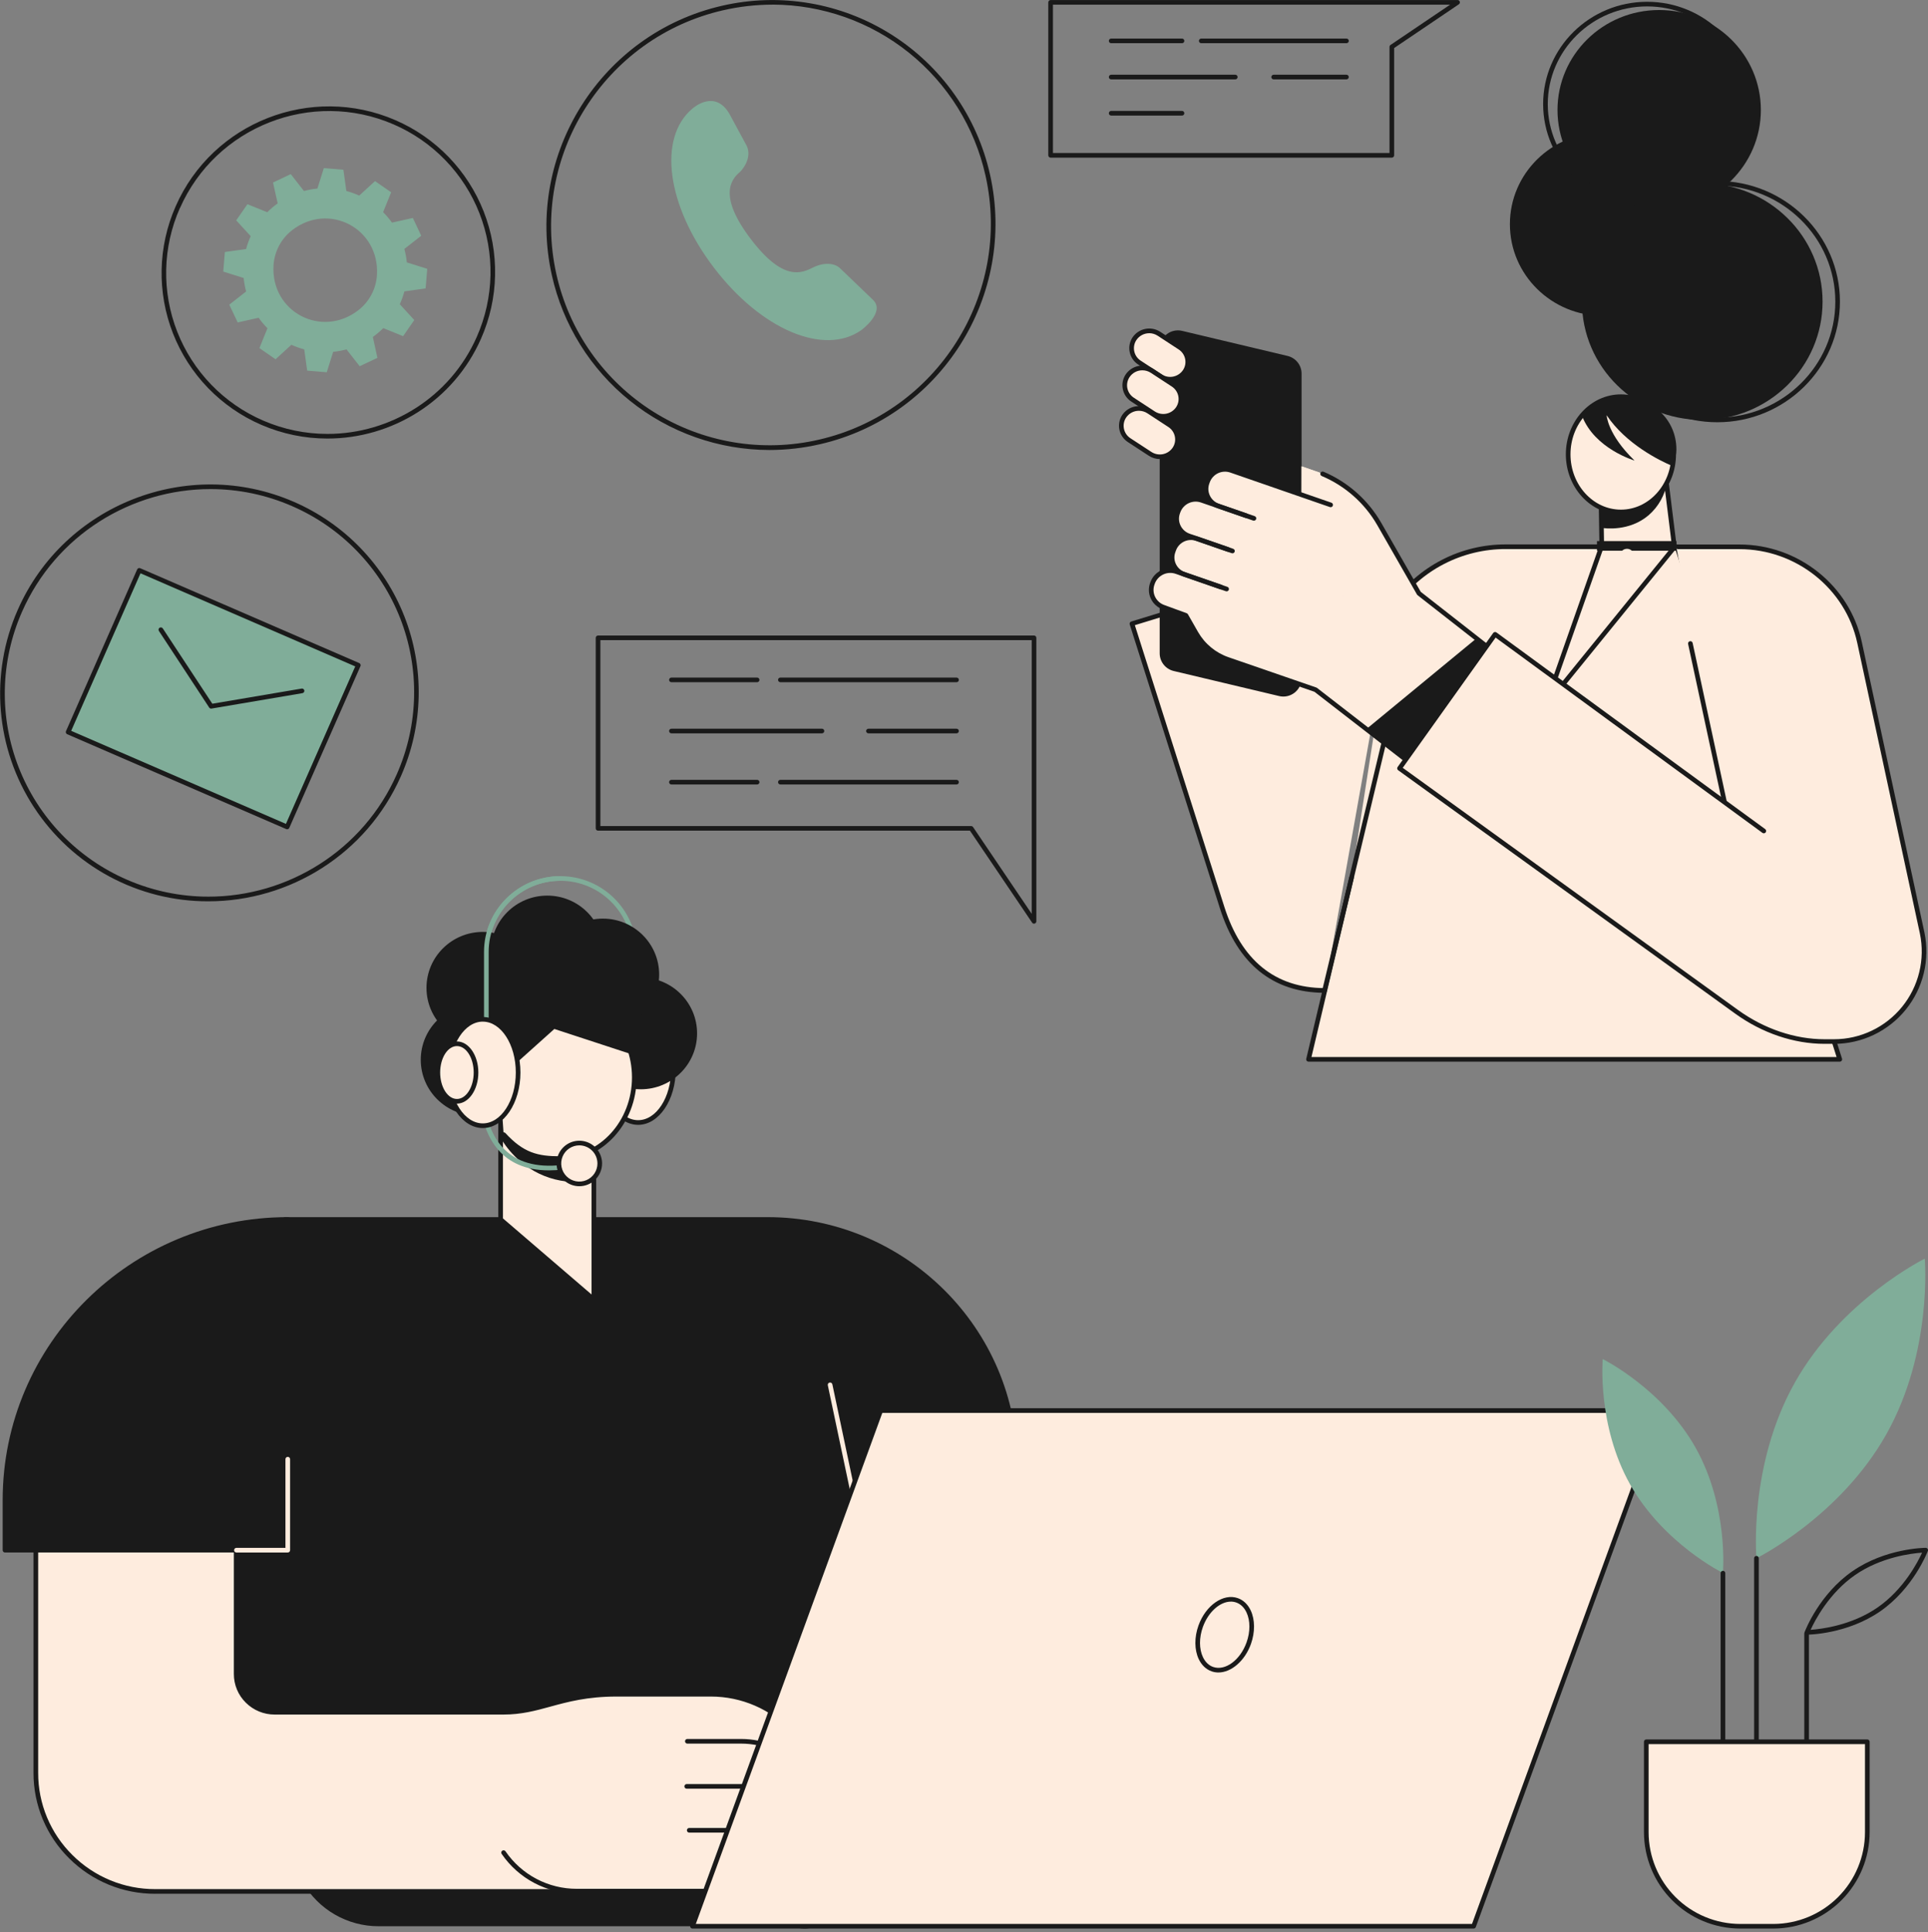 <svg width="500" height="501" viewBox="0 0 500 501" fill="none" xmlns="http://www.w3.org/2000/svg">
<rect x="0" y="0" width="500" height="501" fill="#808080" stroke="none"/>
<g clip-path="url(#clip0_649_128)">
<path d="M263.249 449.713H49.317L73.871 316.225H199.035C234.494 316.225 263.238 344.761 263.238 379.96L263.249 449.713Z" fill="#1A1A1A"/>
<path d="M263.249 450.315H49.317C49.23 450.314 49.144 450.294 49.066 450.257C48.988 450.22 48.918 450.166 48.863 450.099C48.806 450.031 48.765 449.951 48.742 449.866C48.72 449.781 48.716 449.691 48.732 449.604L73.289 316.119C73.314 315.98 73.387 315.855 73.495 315.764C73.603 315.674 73.739 315.624 73.879 315.624H199.043C234.778 315.624 263.847 344.486 263.847 379.96V449.713C263.847 449.872 263.784 450.025 263.672 450.138C263.56 450.25 263.408 450.314 263.249 450.315ZM50.038 449.109H262.653V379.969C262.653 345.158 234.122 316.84 199.052 316.84H74.374L50.038 449.109Z" fill="#1A1A1A"/>
<path d="M222.125 392.179C221.987 392.179 221.853 392.131 221.746 392.044C221.639 391.957 221.566 391.836 221.537 391.701L214.684 359.232C214.651 359.076 214.681 358.913 214.768 358.779C214.855 358.645 214.992 358.552 215.148 358.519C215.304 358.486 215.467 358.516 215.601 358.603C215.735 358.691 215.828 358.827 215.861 358.983L222.715 391.452C222.732 391.53 222.733 391.609 222.718 391.687C222.704 391.765 222.674 391.839 222.631 391.905C222.588 391.972 222.532 392.029 222.467 392.073C222.402 392.118 222.328 392.149 222.251 392.166C222.21 392.175 222.167 392.18 222.125 392.179Z" fill="#FEECDE"/>
<path d="M222.125 499.508H98.183C94.209 499.513 90.305 498.472 86.862 496.49C83.418 494.508 80.557 491.654 78.566 488.216H222.125V499.508Z" fill="#1A1A1A"/>
<path d="M9.297 459.737V391.577H61.248V434.092C61.253 435.399 61.515 436.692 62.02 437.898C62.524 439.103 63.261 440.198 64.189 441.118C65.116 442.039 66.216 442.768 67.425 443.264C68.635 443.759 69.93 444.012 71.237 444.007L156.679 443.982V490.454L40.26 490.476C23.174 490.479 9.297 476.716 9.297 459.737Z" fill="#FEECDE"/>
<path d="M208.07 458.434L213.15 463.883C214.394 465.213 215.136 466.935 215.248 468.753C215.36 470.571 214.836 472.371 213.765 473.844L208.778 480.706L196.688 467.315H120.737V451.547H192.2C195.176 451.546 198.121 452.157 200.851 453.341C203.581 454.526 206.038 456.259 208.07 458.434Z" fill="#FEECDE"/>
<path d="M205.728 448.592L208.6 451.675C209.844 453.005 210.586 454.727 210.699 456.545C210.811 458.362 210.288 460.162 209.218 461.636L204.228 468.509L192.138 455.118H120.737V444.14H132.857C137.872 444.14 146.813 439.339 158.127 439.339H184.412C188.409 439.338 192.364 440.159 196.031 441.751C199.698 443.342 202.999 445.671 205.728 448.592Z" fill="#FEECDE"/>
<path d="M209.846 469.042L215.941 475.576C217.184 476.907 217.926 478.629 218.038 480.447C218.151 482.264 217.626 484.064 216.555 485.538L211.568 492.414L199.478 479.023H152.418V463.243H196.475C198.982 463.241 201.463 463.754 203.763 464.752C206.064 465.75 208.134 467.21 209.846 469.042Z" fill="#FEECDE"/>
<path d="M207.616 480.532L213.976 487.35C215.118 488.572 215.799 490.154 215.903 491.823C216.006 493.493 215.525 495.146 214.541 496.5C213.9 497.379 213.071 498.104 212.114 498.623C211.157 499.142 210.097 499.441 209.01 499.498C207.923 499.556 206.837 499.371 205.83 498.956C204.824 498.541 203.923 497.908 203.192 497.101L199.743 493.275C198.924 492.371 197.925 491.648 196.81 491.154C195.695 490.66 194.489 490.405 193.269 490.405H153.755C143.425 490.405 136.153 489.818 126.2 474.612L194.007 474.626C196.559 474.624 199.084 475.148 201.426 476.164C203.767 477.18 205.874 478.667 207.616 480.532Z" fill="#FEECDE"/>
<path d="M213.765 474.445C213.654 474.445 213.545 474.415 213.45 474.356C213.355 474.298 213.278 474.215 213.228 474.116C213.177 474.017 213.156 473.906 213.165 473.795C213.174 473.684 213.213 473.578 213.279 473.488C214.264 472.127 214.745 470.466 214.642 468.789C214.538 467.111 213.855 465.522 212.71 464.292L207.641 458.843C205.663 456.731 203.272 455.047 200.617 453.896C197.962 452.744 195.1 452.149 192.206 452.148H178.214C178.061 452.137 177.918 452.069 177.813 451.957C177.709 451.846 177.65 451.698 177.65 451.545C177.65 451.392 177.709 451.244 177.813 451.133C177.918 451.021 178.061 450.953 178.214 450.942H192.195C195.254 450.944 198.28 451.573 201.086 452.791C203.892 454.008 206.419 455.788 208.51 458.02L213.59 463.47C214.924 464.905 215.719 466.758 215.84 468.713C215.961 470.668 215.401 472.605 214.254 474.193C214.198 474.271 214.125 474.334 214.04 474.378C213.955 474.421 213.861 474.444 213.765 474.445Z" fill="#1A1A1A"/>
<path d="M214.612 488.817C214.501 488.818 214.392 488.787 214.297 488.729C214.202 488.671 214.126 488.588 214.075 488.489C214.025 488.39 214.003 488.279 214.012 488.168C214.021 488.057 214.06 487.951 214.126 487.861L216.069 485.186C217.053 483.824 217.535 482.163 217.431 480.486C217.327 478.809 216.645 477.22 215.501 475.99L209.406 469.453C207.749 467.683 205.746 466.272 203.522 465.307C201.298 464.342 198.899 463.843 196.475 463.842H178.085C177.926 463.842 177.773 463.779 177.66 463.666C177.547 463.553 177.484 463.4 177.484 463.241C177.484 463.081 177.547 462.929 177.66 462.816C177.773 462.703 177.926 462.64 178.085 462.64H196.475C199.064 462.641 201.626 463.173 204.002 464.204C206.377 465.235 208.516 466.742 210.286 468.633L216.381 475.167C217.715 476.602 218.51 478.456 218.631 480.411C218.752 482.367 218.192 484.305 217.045 485.893L215.102 488.569C215.045 488.646 214.972 488.708 214.887 488.752C214.802 488.795 214.708 488.817 214.612 488.817Z" fill="#1A1A1A"/>
<path d="M208.617 500.109C207.51 500.112 206.415 499.881 205.403 499.432C204.392 498.983 203.487 498.325 202.746 497.502L199.295 493.676C198.534 492.836 197.607 492.164 196.571 491.704C195.536 491.244 194.416 491.005 193.283 491.004H149.565C145.731 491.008 141.953 490.077 138.56 488.29C135.167 486.503 132.262 483.915 130.097 480.75C130.052 480.685 130.021 480.611 130.005 480.534C129.989 480.456 129.988 480.377 130.003 480.299C130.017 480.221 130.047 480.147 130.091 480.081C130.134 480.015 130.19 479.958 130.255 479.914C130.32 479.869 130.394 479.838 130.471 479.822C130.549 479.806 130.628 479.805 130.706 479.82C130.784 479.834 130.858 479.864 130.924 479.908C130.99 479.951 131.047 480.007 131.091 480.072C133.146 483.075 135.903 485.531 139.122 487.227C142.342 488.922 145.927 489.806 149.565 489.801H193.269C194.573 489.801 195.862 490.074 197.054 490.602C198.246 491.131 199.314 491.903 200.188 492.87L203.64 496.696C204.221 497.366 204.93 497.914 205.725 498.307C206.521 498.7 207.386 498.93 208.272 498.984C209.157 499.038 210.045 498.915 210.882 498.622C211.719 498.329 212.49 497.872 213.148 497.277C213.806 496.683 214.339 495.963 214.716 495.16C215.093 494.357 215.305 493.486 215.341 492.6C215.377 491.714 215.236 490.829 214.926 489.998C214.616 489.167 214.143 488.406 213.536 487.76L207.176 480.941C205.488 479.139 203.449 477.703 201.183 476.721C198.918 475.738 196.476 475.231 194.007 475.23H178.703C178.55 475.219 178.407 475.151 178.302 475.039C178.198 474.928 178.14 474.78 178.14 474.627C178.14 474.474 178.198 474.326 178.302 474.215C178.407 474.103 178.55 474.035 178.703 474.024H194.007C196.641 474.026 199.248 474.568 201.665 475.616C204.082 476.665 206.258 478.198 208.059 480.121L214.416 486.94C215.431 488.034 216.112 489.396 216.38 490.865C216.648 492.334 216.49 493.849 215.926 495.231C215.362 496.613 214.414 497.806 213.196 498.668C211.977 499.531 210.537 500.027 209.046 500.098C208.904 500.109 208.759 500.109 208.617 500.109Z" fill="#1A1A1A"/>
<path d="M40.26 491.091C36.12 491.105 32.018 490.302 28.189 488.728C24.36 487.153 20.879 484.839 17.946 481.917C15.006 479.022 12.672 475.569 11.083 471.76C9.494 467.952 8.68 463.864 8.69 459.737V390.977H61.844V434.093C61.841 435.318 62.083 436.531 62.555 437.661C63.027 438.792 63.72 439.817 64.593 440.676C65.465 441.546 66.5 442.235 67.638 442.704C68.777 443.173 69.997 443.412 71.228 443.409H130.575C135.065 443.409 138.634 442.43 142.413 441.397C146.961 440.151 152.112 438.741 159.868 438.741H184.412C188.493 438.744 192.531 439.583 196.275 441.208C200.02 442.832 203.391 445.207 206.182 448.186L209.054 451.268C210.213 452.501 210.974 454.054 211.236 455.726C211.498 457.397 211.249 459.109 210.521 460.637C210.488 460.708 210.44 460.773 210.381 460.826C210.323 460.88 210.254 460.921 210.18 460.948C210.029 461.002 209.863 460.994 209.718 460.926C209.573 460.858 209.461 460.735 209.407 460.585C209.352 460.434 209.36 460.268 209.428 460.123C210.051 458.812 210.265 457.344 210.04 455.911C209.815 454.477 209.163 453.145 208.168 452.088L205.291 449.006C202.613 446.148 199.378 443.869 195.785 442.31C192.192 440.752 188.317 439.946 184.401 439.944H159.876C152.282 439.944 147.212 441.332 142.739 442.556C138.88 443.614 135.234 444.611 130.583 444.611H71.234C69.845 444.616 68.469 444.346 67.185 443.818C65.901 443.29 64.733 442.514 63.749 441.534C62.763 440.562 61.981 439.404 61.449 438.127C60.916 436.85 60.644 435.479 60.647 434.095V392.179H9.901V459.737C9.891 463.703 10.673 467.631 12.2 471.291C13.727 474.952 15.968 478.27 18.794 481.054C21.615 483.865 24.964 486.092 28.647 487.606C32.331 489.121 36.277 489.894 40.26 489.881H164.651C164.81 489.881 164.963 489.944 165.076 490.057C165.188 490.17 165.252 490.322 165.252 490.482C165.252 490.641 165.188 490.794 165.076 490.907C164.963 491.02 164.81 491.083 164.651 491.083H40.26V491.091Z" fill="#1A1A1A"/>
<path d="M74.333 316.225H74.631V402H1.295V389.273C1.294 379.681 3.182 370.182 6.852 361.32C10.522 352.457 15.901 344.404 22.684 337.621C29.466 330.837 37.518 325.457 46.38 321.785C55.242 318.114 64.741 316.225 74.333 316.225Z" fill="#1A1A1A"/>
<path d="M61.273 402.593H1.295C1.135 402.593 0.982 402.53 0.868 402.416C0.755 402.303 0.691 402.149 0.691 401.989V389.027C0.691 348.551 33.86 315.623 74.628 315.623C74.711 315.618 74.794 315.629 74.872 315.657C74.95 315.685 75.021 315.728 75.081 315.785C75.142 315.841 75.19 315.91 75.223 315.986C75.256 316.061 75.273 316.143 75.273 316.226C75.273 316.309 75.256 316.391 75.223 316.466C75.19 316.542 75.142 316.611 75.081 316.667C75.021 316.724 74.95 316.767 74.872 316.795C74.794 316.823 74.711 316.834 74.628 316.829C34.524 316.829 1.897 349.215 1.897 389.027V401.388H61.273C61.426 401.398 61.569 401.466 61.673 401.578C61.778 401.69 61.836 401.838 61.836 401.991C61.836 402.144 61.778 402.291 61.673 402.403C61.569 402.515 61.426 402.583 61.273 402.593Z" fill="#1A1A1A"/>
<path d="M74.628 402.594H61.273C61.12 402.583 60.977 402.515 60.872 402.404C60.768 402.292 60.709 402.144 60.709 401.991C60.709 401.838 60.768 401.69 60.872 401.579C60.977 401.467 61.12 401.399 61.273 401.388H74.027V378.353C74.037 378.201 74.105 378.057 74.217 377.953C74.329 377.848 74.476 377.79 74.63 377.79C74.783 377.79 74.93 377.848 75.042 377.953C75.154 378.057 75.222 378.201 75.232 378.353V402.001C75.229 402.159 75.164 402.31 75.052 402.421C74.939 402.532 74.787 402.594 74.628 402.594Z" fill="#FEECDE"/>
<path d="M382.168 499.509H179.591L228.394 365.788H430.971L382.168 499.509Z" fill="#FEECDE"/>
<path d="M382.168 500.11H179.591C179.493 500.111 179.396 500.087 179.309 500.042C179.221 499.997 179.146 499.931 179.091 499.85C179.035 499.769 179 499.676 178.988 499.578C178.977 499.48 178.99 499.381 179.025 499.29L227.828 365.569C227.87 365.453 227.947 365.353 228.049 365.282C228.15 365.212 228.271 365.175 228.394 365.176H430.971C431.068 365.176 431.163 365.199 431.249 365.244C431.334 365.289 431.408 365.353 431.463 365.433C431.519 365.511 431.555 365.601 431.568 365.697C431.581 365.792 431.57 365.889 431.537 365.979L382.734 499.713C382.691 499.829 382.614 499.93 382.513 500C382.412 500.071 382.292 500.109 382.168 500.11ZM180.449 498.907H381.747L430.119 366.389H228.815L180.449 498.907Z" fill="#1A1A1A"/>
<path d="M323.832 426.21C325.624 421.292 324.297 416.292 320.868 415.043C317.439 413.793 313.206 416.767 311.415 421.685C309.623 426.603 310.95 431.603 314.379 432.852C317.808 434.101 322.04 431.127 323.832 426.21Z" fill="#FEECDE"/>
<path d="M315.976 433.702C315.372 433.704 314.772 433.602 314.202 433.401C312.768 432.893 311.617 431.797 310.874 430.234C309.734 427.829 309.712 424.566 310.814 421.505C312.691 416.275 317.269 413.102 321.015 414.427C322.45 414.936 323.601 416.031 324.344 417.595C325.484 419.997 325.505 423.26 324.407 426.323C322.816 430.742 319.294 433.702 315.976 433.702ZM319.209 415.324C316.402 415.324 313.361 417.974 311.945 421.912C310.95 424.678 310.959 427.597 311.964 429.717C312.565 430.985 313.478 431.868 314.604 432.267C317.728 433.36 321.619 430.524 323.273 425.916C324.267 423.148 324.262 420.229 323.256 418.111C322.655 416.84 321.74 415.96 320.614 415.561C320.163 415.401 319.688 415.318 319.209 415.318V415.324Z" fill="#1A1A1A"/>
<path d="M164.506 274.271C164.346 274.271 164.193 274.207 164.08 274.095C163.966 273.982 163.903 273.829 163.902 273.669V246.852C163.902 236.678 155.564 228.403 145.319 228.403C135.073 228.403 126.735 236.678 126.735 246.852V273.669C126.725 273.822 126.657 273.965 126.545 274.07C126.433 274.175 126.286 274.233 126.133 274.233C125.979 274.233 125.832 274.175 125.72 274.07C125.608 273.965 125.54 273.822 125.53 273.669V246.852C125.53 236.016 134.409 227.2 145.321 227.2C156.233 227.2 165.115 236.016 165.115 246.852V273.669C165.115 273.749 165.099 273.828 165.068 273.901C165.037 273.974 164.992 274.041 164.935 274.097C164.879 274.152 164.812 274.197 164.738 274.226C164.664 274.256 164.585 274.271 164.506 274.271Z" fill="#80AD99"/>
<path d="M165.492 291.091C170.55 291.091 174.65 284.914 174.65 277.293C174.65 269.673 170.55 263.495 165.492 263.495C160.435 263.495 156.335 269.673 156.335 277.293C156.335 284.914 160.435 291.091 165.492 291.091Z" fill="#FEECDE"/>
<path d="M165.492 291.692C160.111 291.692 155.733 285.232 155.733 277.293C155.733 269.354 160.106 262.891 165.492 262.891C170.879 262.891 175.251 269.351 175.251 277.293C175.251 285.234 170.873 291.692 165.492 291.692ZM165.492 264.09C160.775 264.09 156.936 270.01 156.936 277.287C156.936 284.565 160.762 290.481 165.492 290.481C170.223 290.481 174.046 284.562 174.046 277.287C174.046 270.012 170.201 264.096 165.492 264.096V264.09Z" fill="#1A1A1A"/>
<path d="M129.832 316.225L154.012 336.989V285.989H129.832V316.225Z" fill="#FEECDE"/>
<path d="M154.012 337.59C153.868 337.591 153.729 337.539 153.621 337.446L129.438 316.676C129.372 316.619 129.319 316.549 129.282 316.47C129.246 316.39 129.227 316.304 129.228 316.217V285.989C129.228 285.829 129.292 285.676 129.405 285.564C129.519 285.451 129.672 285.388 129.832 285.388H154.012C154.171 285.388 154.324 285.451 154.437 285.564C154.55 285.677 154.613 285.829 154.613 285.989V336.989C154.613 337.104 154.58 337.217 154.518 337.314C154.456 337.411 154.368 337.488 154.263 337.536C154.184 337.573 154.098 337.591 154.012 337.59ZM130.433 315.949L153.41 335.68V286.593H130.433V315.949Z" fill="#1A1A1A"/>
<path d="M166.17 282.472C174.237 282.472 180.777 275.98 180.777 267.971C180.777 259.963 174.237 253.471 166.17 253.471C158.103 253.471 151.563 259.963 151.563 267.971C151.563 275.98 158.103 282.472 166.17 282.472Z" fill="#1A1A1A"/>
<path d="M123.726 289.32C131.794 289.32 138.333 282.828 138.333 274.82C138.333 266.811 131.794 260.319 123.726 260.319C115.659 260.319 109.119 266.811 109.119 274.82C109.119 282.828 115.659 289.32 123.726 289.32Z" fill="#1A1A1A"/>
<path d="M125.21 270.663C133.278 270.663 139.817 264.171 139.817 256.163C139.817 248.154 133.278 241.662 125.21 241.662C117.143 241.662 110.603 248.154 110.603 256.163C110.603 264.171 117.143 270.663 125.21 270.663Z" fill="#1A1A1A"/>
<path d="M141.922 261.246C149.989 261.246 156.529 254.754 156.529 246.746C156.529 238.737 149.989 232.245 141.922 232.245C133.854 232.245 127.315 238.737 127.315 246.746C127.315 254.754 133.854 261.246 141.922 261.246Z" fill="#1A1A1A"/>
<path d="M156.335 267.214C164.402 267.214 170.942 260.722 170.942 252.713C170.942 244.705 164.402 238.213 156.335 238.213C148.267 238.213 141.728 244.705 141.728 252.713C141.728 260.722 148.267 267.214 156.335 267.214Z" fill="#1A1A1A"/>
<path d="M129.832 295.092V285.989H154.012V306.078C150.176 306.847 146.208 306.62 142.485 305.42C134.674 302.865 130.829 296.787 129.832 295.092Z" fill="#1A1A1A"/>
<path d="M130.613 294.226C135.508 299.544 139.413 300.451 145.313 300.451C155.914 300.451 164.506 291.025 164.506 279.394C164.506 267.763 155.914 258.352 145.313 258.352C138.323 258.352 132.196 262.451 128.848 268.586L130.613 294.226Z" fill="#FEECDE"/>
<path d="M145.313 301.052C139.189 301.052 135.166 300.06 130.17 294.633C130.062 294.516 130.004 294.36 130.01 294.2C130.016 294.04 130.086 293.889 130.203 293.78C130.321 293.672 130.476 293.614 130.636 293.62C130.796 293.626 130.947 293.696 131.056 293.813C135.776 298.943 139.416 299.844 145.313 299.844C155.564 299.844 163.896 290.668 163.896 279.389C163.896 268.111 155.559 258.937 145.313 258.937C138.732 258.937 132.775 262.645 129.375 268.86C129.338 268.931 129.288 268.993 129.226 269.045C129.165 269.096 129.093 269.134 129.017 269.157C128.94 269.181 128.86 269.188 128.78 269.18C128.701 269.172 128.624 269.148 128.553 269.11C128.483 269.071 128.421 269.019 128.372 268.957C128.322 268.894 128.285 268.822 128.263 268.745C128.241 268.668 128.235 268.588 128.245 268.508C128.255 268.429 128.281 268.352 128.32 268.283C131.873 261.776 138.391 257.731 145.313 257.731C156.228 257.731 165.107 267.449 165.107 279.389C165.107 291.329 156.228 301.052 145.313 301.052Z" fill="#1A1A1A"/>
<path d="M145.313 258.341C134.715 258.341 126.123 267.766 126.123 279.384C126.124 280.414 126.194 281.443 126.331 282.464L143.766 266.829L163.716 273.363C161.341 264.681 154.004 258.341 145.313 258.341Z" fill="#1A1A1A"/>
<path d="M139.353 287.834C140.467 289.737 142.171 291.225 144.206 292.073C146.469 293.014 148.992 293.122 151.327 292.379C153.662 291.636 155.658 290.09 156.96 288.014L139.353 287.834Z" fill="#FEECDE"/>
<path d="M142.378 303.498C129.955 303.498 125.833 294.919 124.615 287.355C124.602 287.277 124.605 287.197 124.623 287.12C124.641 287.043 124.675 286.971 124.721 286.907C124.767 286.843 124.826 286.788 124.893 286.747C124.96 286.705 125.035 286.677 125.113 286.665C125.191 286.652 125.271 286.655 125.348 286.674C125.425 286.692 125.498 286.725 125.562 286.771C125.626 286.818 125.68 286.876 125.722 286.943C125.763 287.011 125.791 287.086 125.803 287.164C127.047 294.9 131.542 303.768 145.857 302.079C146.677 301.984 146.95 301.951 147.177 302.295C147.238 302.392 147.272 302.503 147.275 302.617C147.279 302.731 147.251 302.843 147.196 302.943C147.127 303.061 147.02 303.153 146.893 303.203C146.765 303.252 146.624 303.257 146.494 303.216L145.999 303.271C144.797 303.417 143.588 303.493 142.378 303.498Z" fill="#80AD99"/>
<path d="M150.243 307.007C153.17 307.007 155.542 304.635 155.542 301.708C155.542 298.782 153.17 296.409 150.243 296.409C147.317 296.409 144.944 298.782 144.944 301.708C144.944 304.635 147.317 307.007 150.243 307.007Z" fill="#FEECDE"/>
<path d="M150.251 307.608C149.084 307.61 147.942 307.266 146.971 306.619C145.999 305.972 145.241 305.052 144.793 303.974C144.344 302.896 144.226 301.71 144.452 300.564C144.678 299.419 145.239 298.367 146.064 297.541C146.888 296.714 147.939 296.151 149.084 295.922C150.228 295.693 151.415 295.809 152.494 296.255C153.573 296.701 154.495 297.457 155.144 298.427C155.793 299.397 156.14 300.538 156.141 301.705C156.14 303.268 155.52 304.767 154.416 305.873C153.312 306.98 151.814 307.604 150.251 307.608ZM150.251 297.01C149.322 297.008 148.412 297.282 147.638 297.797C146.864 298.312 146.26 299.045 145.903 299.903C145.546 300.761 145.452 301.707 145.632 302.619C145.812 303.531 146.259 304.369 146.916 305.027C147.573 305.685 148.41 306.133 149.322 306.315C150.233 306.497 151.179 306.404 152.038 306.048C152.897 305.693 153.631 305.09 154.147 304.317C154.663 303.544 154.939 302.635 154.938 301.705C154.936 300.462 154.442 299.27 153.564 298.39C152.685 297.511 151.494 297.014 150.251 297.01Z" fill="#1A1A1A"/>
<path d="M126.123 274.271C125.964 274.27 125.811 274.206 125.699 274.094C125.586 273.981 125.523 273.829 125.522 273.669V246.852C125.522 236.016 134.401 227.2 145.313 227.2C145.473 227.2 145.626 227.264 145.738 227.376C145.851 227.489 145.914 227.642 145.914 227.801C145.914 227.961 145.851 228.114 145.738 228.227C145.626 228.339 145.473 228.403 145.313 228.403C135.065 228.403 126.73 236.678 126.73 246.852V273.669C126.73 273.749 126.714 273.827 126.683 273.9C126.652 273.973 126.607 274.04 126.551 274.096C126.495 274.151 126.428 274.196 126.355 274.226C126.281 274.256 126.203 274.271 126.123 274.271Z" fill="#80AD99"/>
<path d="M125.21 291.922C130.268 291.922 134.368 285.745 134.368 278.124C134.368 270.504 130.268 264.326 125.21 264.326C120.153 264.326 116.053 270.504 116.053 278.124C116.053 285.745 120.153 291.922 125.21 291.922Z" fill="#FEECDE"/>
<path d="M125.21 292.526C119.829 292.526 115.451 286.066 115.451 278.124C115.451 270.182 119.824 263.725 125.21 263.725C130.597 263.725 134.969 270.185 134.969 278.124C134.969 286.063 130.591 292.526 125.21 292.526ZM125.21 264.924C120.494 264.924 116.657 270.844 116.657 278.118C116.657 285.393 120.483 291.315 125.21 291.315C129.938 291.315 133.767 285.396 133.767 278.118C133.767 270.841 129.927 264.93 125.21 264.93V264.924Z" fill="#1A1A1A"/>
<path d="M118.499 285.584C121.233 285.584 123.45 282.244 123.45 278.124C123.45 274.003 121.233 270.663 118.499 270.663C115.764 270.663 113.547 274.003 113.547 278.124C113.547 282.244 115.764 285.584 118.499 285.584Z" fill="#FEECDE"/>
<path d="M118.499 286.188C115.435 286.188 112.945 282.57 112.945 278.123C112.945 273.677 115.435 270.062 118.499 270.062C121.562 270.062 124.052 273.68 124.052 278.123C124.052 282.567 121.557 286.188 118.499 286.188ZM118.499 271.267C116.099 271.267 114.148 274.344 114.148 278.123C114.148 281.903 116.099 284.983 118.499 284.983C120.898 284.983 122.847 281.906 122.847 278.123C122.847 274.341 120.895 271.267 118.499 271.267Z" fill="#1A1A1A"/>
<path d="M199.511 116.692C186.362 116.663 173.614 112.16 163.365 103.923C153.115 95.686 145.974 84.206 143.116 71.371C136.114 40.023 155.911 8.677 187.24 1.495C194.685 -0.223 202.395 -0.451 209.928 0.825C217.461 2.101 224.666 4.856 231.129 8.93C237.592 13.005 243.185 18.318 247.584 24.565C251.983 30.811 255.102 37.867 256.761 45.324C263.76 76.67 243.966 108.016 212.637 115.198C208.331 116.188 203.928 116.689 199.511 116.692ZM200.361 1.205C196.038 1.209 191.729 1.7 187.516 2.668C156.81 9.705 137.434 40.405 144.291 71.109C145.917 78.41 148.972 85.318 153.281 91.433C157.589 97.548 163.065 102.75 169.394 106.738C175.722 110.727 182.777 113.423 190.152 114.672C197.528 115.921 205.077 115.697 212.366 114.014C243.053 106.98 262.44 76.276 255.586 45.576C252.787 33.008 245.794 21.766 235.757 13.7C225.72 5.634 213.237 1.224 200.361 1.195V1.205Z" fill="#1A1A1A"/>
<path d="M226.498 77.856L217.752 69.464C216.572 68.387 213.981 67.824 210.847 69.371C207.898 70.827 203.17 73.098 194.75 62.044C186.33 50.99 189.416 46.666 191.93 44.554C192.312 44.234 195.166 41.042 193.66 37.839L189.162 29.515C185.385 23.087 179.87 27.908 179.553 28.176C170.551 35.757 172.874 53.318 185.139 69.406C197.404 85.494 213.675 92.362 223.327 85.639C223.672 85.401 229.504 80.961 226.498 77.856Z" fill="#80AD99"/>
<path d="M54.028 233.726C45.056 233.749 36.221 231.53 28.324 227.27C20.427 223.011 13.72 216.847 8.81 209.337C3.901 201.828 0.945 193.211 0.211 184.269C-0.523 175.327 0.988 166.343 4.608 158.133C16.632 130.805 48.721 118.234 76.126 130.097C82.644 132.914 88.541 136.993 93.475 142.1C98.409 147.206 102.284 153.239 104.875 159.85C107.466 166.461 108.723 173.52 108.573 180.619C108.423 187.719 106.869 194.718 104.001 201.214C95.048 221.557 75 233.726 54.028 233.726ZM54.602 126.826C34.092 126.826 14.479 138.725 5.723 158.62C2.918 164.971 1.4 171.815 1.254 178.756C1.108 185.697 2.337 192.598 4.872 199.062C7.406 205.525 11.195 211.423 16.02 216.415C20.846 221.407 26.611 225.394 32.985 228.146C39.632 231.03 46.8 232.518 54.045 232.519C74.555 232.519 94.168 220.62 102.924 200.725C105.727 194.373 107.244 187.528 107.389 180.587C107.533 173.646 106.302 166.744 103.766 160.281C101.23 153.818 97.439 147.92 92.613 142.929C87.787 137.938 82.02 133.952 75.645 131.201C69.004 128.318 61.842 126.829 54.602 126.826Z" fill="#1A1A1A"/>
<path d="M74.464 214.44L17.665 189.831L36.125 147.888L92.922 172.5L74.464 214.44Z" fill="#80AD99"/>
<path d="M74.462 215.045C74.379 215.045 74.298 215.027 74.224 214.993L17.425 190.397C17.278 190.333 17.163 190.213 17.105 190.064C17.047 189.915 17.05 189.749 17.113 189.602L35.573 147.658C35.638 147.513 35.757 147.399 35.904 147.341C36.053 147.283 36.217 147.286 36.363 147.35L93.162 171.948C93.235 171.979 93.301 172.024 93.356 172.081C93.411 172.138 93.454 172.205 93.482 172.279C93.513 172.352 93.528 172.43 93.528 172.51C93.528 172.589 93.513 172.667 93.482 172.74L75.022 214.684C74.974 214.793 74.896 214.885 74.796 214.949C74.697 215.013 74.58 215.047 74.462 215.045ZM18.46 189.52L74.153 213.651L92.127 172.811L36.434 148.667L18.46 189.52Z" fill="#1A1A1A"/>
<path d="M54.752 183.75C54.653 183.75 54.554 183.725 54.466 183.677C54.379 183.63 54.304 183.561 54.249 183.477L41.211 163.623C41.123 163.49 41.092 163.327 41.125 163.171C41.157 163.014 41.25 162.877 41.383 162.789C41.517 162.702 41.679 162.671 41.836 162.703C41.992 162.735 42.129 162.828 42.217 162.962L55.061 182.488L78.228 178.561C78.305 178.547 78.385 178.55 78.462 178.567C78.539 178.585 78.612 178.617 78.676 178.663C78.741 178.708 78.796 178.766 78.838 178.833C78.88 178.9 78.908 178.975 78.922 179.053C78.935 179.13 78.933 179.21 78.915 179.287C78.898 179.364 78.865 179.437 78.819 179.501C78.774 179.566 78.716 179.621 78.649 179.663C78.582 179.705 78.508 179.733 78.43 179.747L54.873 183.742L54.752 183.75Z" fill="#1A1A1A"/>
<path d="M84.936 113.724C79.034 113.729 73.193 112.52 67.777 110.172C62.582 107.928 57.883 104.678 53.95 100.61C50.017 96.541 46.929 91.734 44.863 86.466C42.797 81.198 41.795 75.573 41.914 69.915C42.033 64.258 43.271 58.68 45.556 53.503C55.127 31.701 80.692 21.69 102.528 31.154C107.723 33.398 112.422 36.647 116.355 40.716C120.288 44.785 123.376 49.592 125.442 54.86C127.508 60.128 128.51 65.753 128.391 71.41C128.272 77.068 127.034 82.646 124.748 87.822C117.616 104.028 101.631 113.724 84.936 113.724ZM46.092 53.733L46.639 53.976C44.417 59.007 43.214 64.428 43.097 69.926C42.981 75.424 43.955 80.891 45.962 86.012C47.969 91.132 50.97 95.804 54.791 99.759C58.613 103.714 63.179 106.873 68.228 109.054C73.501 111.343 79.188 112.523 84.936 112.522C101.183 112.522 116.722 103.093 123.658 87.333C125.88 82.302 127.083 76.881 127.199 71.383C127.315 65.885 126.342 60.418 124.335 55.298C122.328 50.178 119.327 45.505 115.505 41.551C111.684 37.596 107.117 34.437 102.069 32.256C80.837 23.057 55.982 32.802 46.663 53.976L46.092 53.733Z" fill="#1A1A1A"/>
<path d="M107.072 56.52L101.645 57.728C100.96 56.761 100.195 55.853 99.358 55.014L101.44 49.866L97.256 46.964L93.157 50.724C92.081 50.233 90.966 49.833 89.823 49.53L89.052 44.017L83.98 43.597L82.316 48.896C81.137 49.011 79.969 49.225 78.826 49.535L75.404 45.149L70.802 47.335L72.013 52.743C71.047 53.429 70.141 54.195 69.305 55.034L64.167 52.957L61.256 57.143L65.017 61.243C64.527 62.32 64.128 63.436 63.822 64.579L58.316 65.35L57.895 70.425L63.194 72.092C63.309 73.272 63.522 74.44 63.831 75.585L59.458 79.006L61.645 83.614L67.072 82.403C67.756 83.371 68.521 84.279 69.359 85.117L67.277 90.268L71.461 93.17L75.56 89.407C76.637 89.897 77.752 90.297 78.894 90.604L79.665 96.114L84.74 96.534L86.404 91.236C87.57 91.119 88.725 90.905 89.856 90.596L93.277 94.969L97.879 92.796L96.688 87.379C97.654 86.694 98.56 85.928 99.396 85.089L104.539 87.177L107.439 82.993L103.678 78.894C104.167 77.817 104.567 76.702 104.873 75.56L110.379 74.787L110.8 69.712L105.501 68.047C105.388 66.868 105.175 65.701 104.864 64.558L109.237 61.133L107.072 56.52ZM92.922 80.454C83.39 87.811 70.239 80.889 70.931 68.867C71.035 67.079 71.522 65.334 72.357 63.749C73.192 62.164 74.357 60.776 75.773 59.679C85.308 52.32 98.442 59.242 97.764 71.267C97.66 73.055 97.174 74.8 96.338 76.385C95.503 77.97 94.338 79.357 92.922 80.454Z" fill="#80AD99"/>
<path d="M350.503 227.599L339.347 274.702H477.121L434.909 141.788H390.525C384.839 141.774 379.232 143.132 374.182 145.745C369.132 148.359 364.786 152.152 361.513 156.802L350.503 227.599Z" fill="#FEECDE"/>
<path d="M477.121 275.304H339.345C339.254 275.303 339.165 275.282 339.083 275.242C339.002 275.203 338.93 275.145 338.874 275.074C338.818 275.003 338.778 274.92 338.759 274.831C338.739 274.743 338.739 274.651 338.76 274.563L349.918 227.46C349.954 227.304 350.051 227.17 350.186 227.085C350.322 227.001 350.485 226.974 350.641 227.01C350.796 227.047 350.931 227.143 351.015 227.279C351.1 227.414 351.127 227.578 351.09 227.733L340.107 274.104H476.295L434.467 142.381H390.522C384.932 142.366 379.421 143.699 374.456 146.268C369.491 148.837 365.219 152.566 362.003 157.138C361.911 157.269 361.771 157.358 361.614 157.386C361.456 157.414 361.294 157.378 361.164 157.286C361.033 157.194 360.944 157.054 360.916 156.897C360.888 156.74 360.924 156.578 361.016 156.447C364.345 151.715 368.765 147.856 373.904 145.198C379.042 142.539 384.745 141.16 390.531 141.176H434.915C435.043 141.176 435.167 141.217 435.271 141.292C435.374 141.368 435.45 141.475 435.489 141.597L477.697 274.511C477.728 274.602 477.736 274.7 477.721 274.795C477.706 274.89 477.668 274.981 477.61 275.058C477.554 275.134 477.48 275.197 477.395 275.24C477.31 275.282 477.216 275.304 477.121 275.304Z" fill="#1A1A1A"/>
<path d="M355.895 187.293L342.952 146.573L293.548 161.751L316.927 235.325C321.245 248.913 329.755 256.8 343.501 256.862L355.895 187.293Z" fill="#FEECDE"/>
<path d="M343.501 257.458C330.11 257.398 320.966 250.008 316.356 235.5L292.977 161.929C292.952 161.853 292.944 161.774 292.951 161.694C292.957 161.615 292.98 161.538 293.017 161.468C293.054 161.397 293.104 161.335 293.165 161.284C293.226 161.233 293.297 161.195 293.373 161.172L342.78 145.991C342.931 145.945 343.095 145.96 343.235 146.034C343.375 146.108 343.481 146.234 343.529 146.385L356.471 187.104C356.519 187.256 356.505 187.421 356.432 187.563C356.358 187.705 356.231 187.811 356.079 187.859C355.927 187.908 355.762 187.893 355.62 187.82C355.478 187.746 355.372 187.62 355.324 187.467L342.561 147.295L294.307 162.12L317.501 235.114C321.936 249.068 330.687 256.174 343.507 256.234C343.666 256.234 343.819 256.297 343.932 256.41C344.045 256.523 344.108 256.676 344.108 256.835C344.108 256.994 344.045 257.147 343.932 257.26C343.819 257.373 343.666 257.436 343.507 257.436L343.501 257.458Z" fill="#1A1A1A"/>
<path d="M343.501 257.458C343.454 257.458 343.408 257.452 343.362 257.441C343.207 257.404 343.073 257.307 342.989 257.171C342.906 257.036 342.879 256.872 342.916 256.717L362.361 175.47C362.407 175.325 362.506 175.204 362.638 175.129C362.77 175.055 362.925 175.032 363.073 175.067C363.22 175.101 363.349 175.19 363.435 175.315C363.52 175.44 363.555 175.593 363.533 175.743L344.086 256.988C344.056 257.121 343.982 257.24 343.876 257.325C343.77 257.41 343.638 257.457 343.501 257.458Z" fill="#1A1A1A"/>
<path d="M432.048 124.229L434.242 141.892L400.792 183.059L415.394 141.567L415.197 129.712L432.048 124.229Z" fill="#FEECDE"/>
<path d="M400.792 183.66C400.696 183.66 400.601 183.638 400.516 183.594C400.43 183.549 400.357 183.486 400.301 183.407C400.245 183.329 400.209 183.238 400.196 183.143C400.182 183.047 400.192 182.95 400.224 182.86L414.79 141.468L414.599 129.717C414.596 129.588 414.635 129.462 414.71 129.357C414.785 129.252 414.891 129.174 415.014 129.135L431.865 123.65C431.949 123.623 432.038 123.615 432.126 123.626C432.214 123.637 432.298 123.668 432.373 123.715C432.448 123.763 432.512 123.827 432.559 123.902C432.606 123.977 432.636 124.062 432.646 124.15L434.833 141.812C434.843 141.893 434.836 141.975 434.813 142.053C434.791 142.13 434.753 142.203 434.701 142.266L401.254 183.433C401.199 183.503 401.129 183.56 401.049 183.599C400.969 183.638 400.881 183.659 400.792 183.66ZM415.807 130.146L415.995 141.558C415.996 141.629 415.984 141.699 415.96 141.766L402.511 179.99L433.611 141.711L431.542 125.041L415.807 130.146Z" fill="#1A1A1A"/>
<path d="M415.315 136.877C415.211 134.497 415.315 132.092 415.197 129.711L432.327 125.082C431.772 128.4 430.076 131.42 427.531 133.619C422.521 137.88 416.2 137.019 415.315 136.877Z" fill="#1A1A1A"/>
<path d="M420.365 132.77C427.921 132.77 434.046 126.078 434.046 117.824C434.046 109.569 427.921 102.878 420.365 102.878C412.809 102.878 406.684 109.569 406.684 117.824C406.684 126.078 412.809 132.77 420.365 132.77Z" fill="#FEECDE"/>
<path d="M420.362 133.363C412.486 133.363 406.08 126.388 406.08 117.815C406.08 109.243 412.486 102.266 420.362 102.266C428.238 102.266 434.647 109.243 434.647 117.815C434.647 126.388 428.238 133.363 420.362 133.363ZM420.362 103.471C413.15 103.471 407.283 109.904 407.283 117.815C407.283 125.727 413.15 132.16 420.362 132.16C427.574 132.16 433.444 125.724 433.444 117.815C433.444 109.907 427.577 103.479 420.362 103.479V103.471Z" fill="#1A1A1A"/>
<path d="M424.002 123.12C423.786 124.213 423.219 125.205 422.387 125.946C421.456 126.771 420.265 127.243 419.021 127.28C417.777 127.316 416.56 126.915 415.583 126.145L424.002 123.12Z" fill="#FEECDE"/>
<path d="M410.251 107.78C412.754 104.774 416.35 102.875 420.362 102.875C427.919 102.875 434.751 108.341 434.751 116.588C434.751 117.578 434.341 119.816 433.761 120.86C430.269 119.406 421.611 115.072 416.659 107.674C416.659 107.674 416.831 112.593 423.888 119.425C423.888 119.425 413.503 116.378 410.251 107.78Z" fill="#1A1A1A"/>
<path d="M441.454 108.895C458.688 108.895 472.658 95.159 472.658 78.214C472.658 61.269 458.688 47.532 441.454 47.532C424.221 47.532 410.251 61.269 410.251 78.214C410.251 95.159 424.221 108.895 441.454 108.895Z" fill="#1A1A1A"/>
<path d="M445.357 109.497C427.82 109.497 413.552 95.464 413.552 78.214C413.552 60.965 427.82 46.932 445.357 46.932C462.893 46.932 477.162 60.965 477.162 78.214C477.162 95.464 462.888 109.497 445.357 109.497ZM445.357 48.137C428.484 48.137 414.749 61.629 414.749 78.214C414.749 94.8 428.476 108.292 445.357 108.292C462.238 108.292 475.965 94.8 475.965 78.214C475.965 61.629 462.229 48.137 445.357 48.137Z" fill="#1A1A1A"/>
<path d="M415.755 81.911C429.11 81.911 439.938 71.265 439.938 58.133C439.938 45.001 429.11 34.355 415.755 34.355C402.399 34.355 391.572 45.001 391.572 58.133C391.572 71.265 402.399 81.911 415.755 81.911Z" fill="#1A1A1A"/>
<path d="M430.285 54.455C444.848 54.455 456.654 42.846 456.654 28.526C456.654 14.206 444.848 2.597 430.285 2.597C415.722 2.597 403.916 14.206 403.916 28.526C403.916 42.846 415.722 54.455 430.285 54.455Z" fill="#1A1A1A"/>
<path d="M427.162 53.52C412.289 53.52 400.191 41.621 400.191 26.992C400.191 12.363 412.289 0.462 427.162 0.462C442.034 0.462 454.135 12.363 454.135 26.992C454.135 41.621 442.034 53.52 427.162 53.52ZM427.162 1.664C412.951 1.664 401.394 13.025 401.394 26.992C401.394 40.96 412.954 52.318 427.162 52.318C441.37 52.318 452.929 40.957 452.929 26.992C452.929 13.027 441.37 1.664 427.162 1.664Z" fill="#1A1A1A"/>
<path d="M414.153 142.812H434.751V140.312H414.153V142.812Z" fill="#1A1A1A"/>
<path d="M420.116 144.106C420.11 144.467 420.211 144.823 420.407 145.127C420.604 145.431 420.886 145.67 421.219 145.813C421.551 145.956 421.918 145.997 422.274 145.93C422.63 145.863 422.958 145.692 423.216 145.439C423.474 145.185 423.651 144.861 423.724 144.506C423.797 144.152 423.763 143.784 423.626 143.449C423.489 143.114 423.256 142.827 422.955 142.625C422.655 142.423 422.301 142.316 421.939 142.316C421.702 142.313 421.467 142.358 421.247 142.447C421.027 142.535 420.826 142.667 420.657 142.833C420.488 142.999 420.353 143.197 420.26 143.415C420.167 143.634 420.118 143.868 420.116 144.106Z" fill="#FEECDE"/>
<path d="M327.126 125.124L351.858 133.199L342.247 122.555L336.013 120.396C334.345 119.809 332.514 119.895 330.909 120.636C329.303 121.376 328.048 122.712 327.41 124.361L327.126 125.124Z" fill="#FEECDE"/>
<path d="M304.408 174.008L331.685 180.493C332.377 180.663 333.098 180.675 333.796 180.528C334.493 180.38 335.148 180.077 335.711 179.641C336.275 179.205 336.733 178.647 337.051 178.009C337.368 177.371 337.538 176.669 337.546 175.956V96.868C337.54 95.807 337.177 94.779 336.515 93.95C335.853 93.121 334.931 92.54 333.898 92.299L306.611 85.811C305.919 85.64 305.197 85.628 304.499 85.775C303.802 85.922 303.147 86.225 302.583 86.662C302.019 87.098 301.561 87.656 301.244 88.294C300.926 88.933 300.757 89.635 300.749 90.347V169.436C300.755 170.499 301.119 171.528 301.784 172.358C302.448 173.188 303.372 173.769 304.408 174.008Z" fill="#1A1A1A"/>
<path d="M318.28 164.443L342.02 179.058L371.261 159.584L357.674 135.838C353.98 129.424 348.088 124.564 341.088 122.158L337.536 120.931L337.516 128.309L318.28 164.443Z" fill="#FEECDE"/>
<path d="M315.957 131.228L344.398 141.083L347.71 131.846L319.269 121.988C318.08 121.571 316.775 121.638 315.635 122.175C314.494 122.712 313.611 123.676 313.175 124.858L313.038 125.235C312.832 125.82 312.744 126.44 312.779 127.059C312.815 127.678 312.973 128.284 313.244 128.842C313.516 129.4 313.896 129.898 314.361 130.307C314.827 130.717 315.369 131.03 315.957 131.228Z" fill="#FEECDE"/>
<path d="M308.371 138.984L337.776 150.719L342.148 139.55L311.696 129.747C310.5 129.326 309.186 129.393 308.039 129.933C306.891 130.473 306.002 131.443 305.564 132.633L305.449 132.955C305.241 133.543 305.151 134.166 305.186 134.788C305.22 135.41 305.378 136.019 305.65 136.58C305.921 137.141 306.302 137.642 306.769 138.055C307.236 138.468 307.78 138.783 308.371 138.984Z" fill="#FEECDE"/>
<path d="M301.787 157.477L331.244 167.685L334.554 158.445L305.099 148.238C303.893 147.816 302.569 147.885 301.413 148.43C300.257 148.975 299.361 149.952 298.918 151.151L298.83 151.394C298.62 151.987 298.531 152.617 298.566 153.245C298.601 153.873 298.761 154.488 299.036 155.054C299.311 155.62 299.696 156.126 300.169 156.542C300.641 156.958 301.191 157.276 301.787 157.477Z" fill="#FEECDE"/>
<path d="M318.422 170.999L341.79 179.001L345.116 169.709L305.567 156.1L310.182 164.183C312.013 167.378 314.941 169.8 318.422 170.999Z" fill="#FEECDE"/>
<path d="M304.411 142.524L304.23 143.026C303.367 145.44 305.001 148.205 307.884 149.203L336.254 160.314L340.594 148.992L311.196 139.974C308.313 138.965 305.277 140.111 304.411 142.524Z" fill="#FEECDE"/>
<path d="M339.869 177.845L372.852 203.389L387.003 168.742L352.741 141.936L339.869 177.845Z" fill="#FEECDE"/>
<path d="M318.471 143.089C318.404 143.089 318.337 143.077 318.274 143.053L308.163 139.552C307.489 139.323 306.869 138.962 306.337 138.489C305.805 138.017 305.373 137.442 305.067 136.8C304.764 136.173 304.59 135.492 304.554 134.797C304.518 134.101 304.62 133.406 304.856 132.75L304.974 132.431C305.466 131.092 306.465 130.001 307.755 129.392C309.045 128.784 310.523 128.707 311.869 129.179L323.347 133.155C323.421 133.181 323.49 133.221 323.549 133.273C323.608 133.326 323.656 133.389 323.691 133.46C323.725 133.531 323.746 133.609 323.75 133.687C323.755 133.766 323.744 133.845 323.718 133.92C323.692 133.995 323.652 134.063 323.6 134.123C323.547 134.182 323.484 134.23 323.413 134.264C323.342 134.299 323.264 134.319 323.186 134.324C323.107 134.328 323.028 134.317 322.953 134.292L311.475 130.315C310.428 129.947 309.278 130.006 308.274 130.477C307.269 130.949 306.49 131.797 306.105 132.838L305.99 133.158C305.808 133.662 305.728 134.198 305.755 134.734C305.783 135.27 305.918 135.795 306.152 136.278C306.389 136.777 306.725 137.223 307.138 137.59C307.551 137.957 308.033 138.238 308.557 138.415L318.668 141.916C318.801 141.964 318.914 142.057 318.985 142.179C319.057 142.302 319.083 142.445 319.06 142.585C319.036 142.724 318.964 142.851 318.857 142.943C318.749 143.036 318.613 143.087 318.471 143.089Z" fill="#1A1A1A"/>
<path d="M316.64 152.839C316.573 152.839 316.507 152.828 316.443 152.807L306.911 149.503C306.249 149.277 305.639 148.922 305.117 148.457C304.595 147.993 304.171 147.428 303.87 146.797C303.572 146.182 303.401 145.513 303.365 144.831C303.33 144.149 303.432 143.466 303.665 142.824L303.845 142.321C304.329 141.006 305.311 139.935 306.577 139.338C307.844 138.74 309.295 138.664 310.617 139.126L319.818 142.315C319.893 142.341 319.962 142.382 320.021 142.434C320.08 142.487 320.128 142.551 320.162 142.622C320.197 142.693 320.217 142.77 320.221 142.849C320.226 142.928 320.215 143.007 320.189 143.082C320.163 143.156 320.122 143.225 320.07 143.284C320.017 143.343 319.953 143.391 319.882 143.426C319.811 143.46 319.734 143.48 319.655 143.485C319.576 143.489 319.497 143.478 319.422 143.452L310.221 140.263C309.199 139.904 308.077 139.961 307.097 140.421C306.117 140.881 305.356 141.707 304.979 142.722L304.799 143.225C304.62 143.718 304.541 144.242 304.568 144.766C304.595 145.29 304.726 145.803 304.955 146.275C305.188 146.762 305.516 147.197 305.919 147.556C306.323 147.914 306.794 148.189 307.305 148.363L316.84 151.672C316.974 151.719 317.088 151.812 317.161 151.934C317.234 152.057 317.26 152.201 317.236 152.342C317.212 152.483 317.139 152.61 317.03 152.702C316.921 152.793 316.783 152.843 316.64 152.842V152.839Z" fill="#1A1A1A"/>
<path d="M325.191 135.029C325.124 135.029 325.058 135.018 324.994 134.997L315.76 131.796C315.091 131.568 314.474 131.209 313.945 130.74C313.417 130.27 312.987 129.701 312.68 129.064C312.379 128.44 312.205 127.762 312.169 127.07C312.134 126.379 312.237 125.687 312.473 125.035L312.606 124.661C313.097 123.33 314.091 122.245 315.374 121.64C316.657 121.035 318.127 120.958 319.466 121.425L345.286 130.356C345.36 130.382 345.429 130.423 345.488 130.475C345.547 130.528 345.595 130.592 345.63 130.663C345.664 130.734 345.684 130.811 345.689 130.89C345.693 130.969 345.682 131.048 345.656 131.123C345.63 131.197 345.59 131.266 345.537 131.325C345.484 131.384 345.421 131.432 345.349 131.467C345.278 131.501 345.201 131.521 345.122 131.526C345.043 131.53 344.964 131.519 344.889 131.493L319.072 122.546C318.033 122.181 316.891 122.24 315.894 122.708C314.897 123.177 314.123 124.019 313.741 125.052L313.607 125.426C313.426 125.927 313.346 126.459 313.373 126.992C313.401 127.524 313.534 128.045 313.765 128.525C314.002 129.02 314.335 129.463 314.745 129.827C315.156 130.192 315.634 130.471 316.154 130.649L325.388 133.849C325.522 133.895 325.636 133.988 325.709 134.11C325.782 134.232 325.809 134.377 325.785 134.517C325.761 134.657 325.689 134.785 325.58 134.876C325.471 134.968 325.333 135.019 325.191 135.018V135.029Z" fill="#1A1A1A"/>
<path d="M372.849 203.99C372.716 203.99 372.586 203.946 372.48 203.864L340.878 179.389L318.225 171.57C314.607 170.325 311.564 167.809 309.661 164.49L307.138 160.076L301.582 158.043C300.905 157.811 300.281 157.446 299.746 156.969C299.212 156.493 298.778 155.915 298.47 155.269C298.164 154.637 297.988 153.951 297.952 153.25C297.916 152.549 298.02 151.849 298.259 151.189L298.347 150.948C298.844 149.6 299.851 148.5 301.151 147.887C302.45 147.274 303.939 147.195 305.296 147.669L318.304 152.178C318.455 152.23 318.579 152.34 318.649 152.484C318.719 152.627 318.728 152.793 318.676 152.943C318.624 153.094 318.514 153.218 318.371 153.288C318.227 153.357 318.062 153.367 317.911 153.315L304.903 148.806C303.845 148.434 302.684 148.493 301.669 148.969C300.654 149.446 299.868 150.302 299.478 151.353L299.393 151.596C299.208 152.106 299.128 152.648 299.155 153.189C299.183 153.731 299.319 154.261 299.554 154.75C299.795 155.253 300.134 155.703 300.551 156.074C300.969 156.445 301.456 156.729 301.984 156.909L307.758 159.021C307.893 159.072 308.006 159.169 308.075 159.294L310.704 163.902C312.468 166.968 315.284 169.291 318.63 170.439L341.375 178.29C341.437 178.312 341.495 178.343 341.547 178.383L372.603 202.432L386.284 168.941L367.632 154.348C367.571 154.3 367.519 154.24 367.479 154.173L357.154 136.136C353.871 130.448 348.82 125.988 342.769 123.434C342.696 123.403 342.63 123.359 342.574 123.302C342.519 123.246 342.475 123.18 342.445 123.106C342.415 123.033 342.4 122.955 342.401 122.876C342.401 122.797 342.417 122.718 342.448 122.646C342.478 122.573 342.523 122.507 342.579 122.451C342.636 122.396 342.702 122.352 342.775 122.322C342.849 122.292 342.927 122.277 343.006 122.277C343.085 122.278 343.163 122.294 343.236 122.325C349.528 124.987 354.779 129.63 358.19 135.549L368.455 153.473L387.374 168.277C387.477 168.358 387.551 168.47 387.584 168.596C387.618 168.722 387.609 168.856 387.56 168.977L373.407 203.624C373.372 203.71 373.318 203.787 373.248 203.848C373.178 203.909 373.095 203.953 373.005 203.976C372.954 203.989 372.902 203.994 372.849 203.99Z" fill="#1A1A1A"/>
<path d="M362.964 199.606L387.749 164.853L447.185 208.084L434.74 141.892L451.137 142.165C466.167 142.165 479.151 152.506 482.266 166.965L498.513 242.351C501.593 256.641 490.509 270.089 475.656 270.089H473.155C464.985 270.096 457.021 267.528 450.393 262.751L362.964 199.606Z" fill="#FEECDE"/>
<path d="M475.653 270.685H473.153C465.227 270.685 457.004 267.908 450.019 262.863L362.593 199.735C362.464 199.641 362.378 199.501 362.352 199.343C362.326 199.186 362.364 199.026 362.456 198.896L387.24 164.14C387.287 164.075 387.346 164.02 387.414 163.978C387.482 163.937 387.557 163.909 387.636 163.896C387.715 163.884 387.795 163.887 387.873 163.906C387.95 163.925 388.023 163.959 388.088 164.006L457.775 215.003C457.839 215.05 457.893 215.109 457.934 215.176C457.975 215.244 458.003 215.319 458.015 215.397C458.027 215.475 458.024 215.555 458.005 215.632C457.986 215.709 457.953 215.781 457.906 215.845C457.859 215.909 457.801 215.963 457.733 216.004C457.665 216.045 457.591 216.073 457.512 216.085C457.434 216.097 457.354 216.094 457.278 216.075C457.201 216.056 457.128 216.023 457.064 215.976L387.869 165.337L363.784 199.109L450.724 261.899C457.504 266.796 465.481 269.493 473.153 269.493H475.653C479.031 269.487 482.365 268.729 485.413 267.274C488.462 265.82 491.149 263.705 493.279 261.084C495.409 258.462 496.929 255.4 497.729 252.118C498.529 248.836 498.589 245.418 497.904 242.11L481.657 166.728C478.618 152.632 465.774 142.405 451.115 142.405H435.114C434.961 142.395 434.818 142.327 434.714 142.215C434.609 142.103 434.551 141.956 434.551 141.803C434.551 141.65 434.609 141.502 434.714 141.39C434.818 141.278 434.961 141.21 435.114 141.2H451.115C466.337 141.2 479.676 151.831 482.835 166.479L499.082 241.856C499.804 245.339 499.742 248.939 498.9 252.395C498.059 255.852 496.458 259.077 494.215 261.838C491.972 264.599 489.143 266.826 485.932 268.357C482.721 269.889 479.21 270.687 475.653 270.693V270.685Z" fill="#1A1A1A"/>
<path d="M447.166 208.314C447.028 208.314 446.895 208.266 446.788 208.18C446.681 208.093 446.607 207.973 446.578 207.838L437.79 167.002C437.772 166.924 437.769 166.843 437.782 166.765C437.796 166.686 437.824 166.611 437.867 166.543C437.91 166.476 437.965 166.418 438.031 166.372C438.096 166.326 438.17 166.294 438.248 166.277C438.326 166.26 438.407 166.259 438.485 166.274C438.563 166.288 438.638 166.318 438.705 166.362C438.772 166.406 438.829 166.463 438.874 166.529C438.918 166.595 438.949 166.669 438.965 166.747L447.756 207.587C447.789 207.743 447.759 207.905 447.672 208.038C447.586 208.172 447.45 208.266 447.294 208.3C447.252 208.31 447.209 208.315 447.166 208.314Z" fill="#1A1A1A"/>
<path d="M383.07 165.399L354.353 189.06L364.621 197.106L385.797 167.135L383.07 165.399Z" fill="#1A1A1A"/>
<path d="M307.272 96.311C307.603 95.82 307.832 95.269 307.947 94.688C308.062 94.108 308.059 93.51 307.94 92.931C307.82 92.352 307.586 91.802 307.252 91.314C306.917 90.826 306.488 90.41 305.99 90.091L300.555 86.538C299.544 85.879 298.316 85.642 297.132 85.878C295.949 86.114 294.906 86.804 294.225 87.801C293.895 88.291 293.666 88.843 293.552 89.424C293.437 90.004 293.44 90.601 293.56 91.181C293.679 91.76 293.914 92.31 294.248 92.797C294.583 93.285 295.012 93.701 295.51 94.021L300.945 97.573C301.956 98.231 303.184 98.468 304.366 98.232C305.549 97.996 306.592 97.306 307.272 96.311Z" fill="#FEECDE"/>
<path d="M303.46 98.929C302.451 98.93 301.463 98.638 300.618 98.087L295.182 94.534C294.614 94.169 294.125 93.694 293.745 93.136C293.364 92.578 293.099 91.95 292.966 91.288C292.829 90.632 292.827 89.954 292.958 89.297C293.089 88.64 293.351 88.016 293.728 87.462C294.499 86.337 295.678 85.559 297.015 85.292C298.351 85.025 299.739 85.29 300.883 86.032L306.318 89.585C306.886 89.951 307.374 90.428 307.755 90.986C308.136 91.544 308.401 92.172 308.535 92.835C308.669 93.489 308.67 94.163 308.539 94.818C308.408 95.473 308.147 96.095 307.772 96.647C307.295 97.351 306.653 97.928 305.901 98.326C305.149 98.724 304.31 98.931 303.46 98.929ZM298.038 86.412C297.385 86.409 296.742 86.567 296.164 86.871C295.586 87.175 295.093 87.616 294.726 88.156C294.44 88.576 294.241 89.049 294.142 89.547C294.042 90.045 294.044 90.558 294.146 91.055C294.248 91.561 294.45 92.041 294.74 92.467C295.031 92.892 295.404 93.255 295.838 93.534L301.273 97.087C302.152 97.658 303.219 97.863 304.246 97.659C305.274 97.455 306.181 96.857 306.775 95.994C307.06 95.573 307.259 95.1 307.358 94.601C307.458 94.103 307.456 93.589 307.354 93.091C307.251 92.586 307.048 92.106 306.757 91.681C306.466 91.255 306.093 90.892 305.66 90.613L300.224 87.06C299.574 86.634 298.815 86.406 298.038 86.404V86.412Z" fill="#1A1A1A"/>
<path d="M305.493 105.933C305.824 105.443 306.053 104.891 306.168 104.311C306.283 103.731 306.28 103.133 306.161 102.554C306.041 101.974 305.807 101.425 305.473 100.937C305.138 100.449 304.709 100.033 304.211 99.713L298.773 96.161C297.763 95.502 296.535 95.266 295.353 95.501C294.17 95.736 293.127 96.425 292.446 97.421C292.116 97.912 291.887 98.463 291.773 99.044C291.658 99.625 291.661 100.222 291.781 100.802C291.9 101.381 292.134 101.931 292.469 102.419C292.804 102.907 293.233 103.323 293.731 103.643L299.166 107.196C300.177 107.854 301.405 108.09 302.587 107.854C303.77 107.618 304.813 106.929 305.493 105.933Z" fill="#FEECDE"/>
<path d="M301.678 108.543C300.67 108.544 299.683 108.252 298.838 107.701L293.403 104.149C292.835 103.783 292.346 103.308 291.965 102.75C291.585 102.192 291.32 101.564 291.186 100.902C291.05 100.246 291.048 99.569 291.179 98.912C291.31 98.254 291.572 97.63 291.949 97.076C292.719 95.952 293.899 95.173 295.235 94.906C296.572 94.639 297.96 94.905 299.104 95.647L304.539 99.199C305.107 99.566 305.595 100.042 305.976 100.6C306.356 101.158 306.622 101.787 306.755 102.449C306.891 103.105 306.893 103.782 306.762 104.439C306.631 105.096 306.37 105.72 305.993 106.275C305.514 106.977 304.871 107.551 304.118 107.947C303.366 108.342 302.528 108.547 301.678 108.543ZM296.259 96.027C295.606 96.023 294.962 96.181 294.385 96.485C293.807 96.789 293.313 97.23 292.946 97.77C292.66 98.19 292.462 98.663 292.362 99.161C292.262 99.659 292.263 100.172 292.364 100.67C292.467 101.175 292.67 101.655 292.961 102.081C293.252 102.506 293.625 102.869 294.059 103.148L299.494 106.701C300.373 107.273 301.44 107.479 302.467 107.275C303.495 107.07 304.403 106.472 304.996 105.608C305.281 105.187 305.479 104.714 305.579 104.215C305.678 103.717 305.677 103.204 305.575 102.706C305.472 102.2 305.27 101.721 304.979 101.295C304.688 100.869 304.314 100.506 303.881 100.227L298.445 96.674C297.794 96.251 297.035 96.026 296.259 96.027Z" fill="#1A1A1A"/>
<path d="M304.605 116.419C304.935 115.928 305.164 115.376 305.278 114.796C305.393 114.215 305.39 113.618 305.27 113.039C305.151 112.459 304.917 111.91 304.582 111.422C304.247 110.934 303.818 110.518 303.32 110.199L297.885 106.646C296.875 105.988 295.647 105.751 294.465 105.986C293.282 106.222 292.239 106.911 291.558 107.906C291.227 108.397 290.998 108.948 290.883 109.529C290.768 110.11 290.771 110.707 290.89 111.287C291.009 111.866 291.243 112.416 291.578 112.904C291.913 113.392 292.342 113.809 292.84 114.129L298.278 117.681C299.289 118.339 300.516 118.576 301.699 118.34C302.881 118.104 303.924 117.414 304.605 116.419Z" fill="#FEECDE"/>
<path d="M300.79 119.04C299.78 119.04 298.793 118.747 297.948 118.195L292.512 114.643C291.947 114.279 291.461 113.807 291.081 113.253C290.701 112.699 290.436 112.075 290.301 111.417C290.165 110.76 290.162 110.082 290.292 109.423C290.423 108.764 290.683 108.138 291.058 107.581C291.828 106.456 293.008 105.677 294.344 105.41C295.681 105.143 297.07 105.409 298.213 106.152L303.648 109.704C304.217 110.07 304.706 110.546 305.086 111.104C305.467 111.662 305.732 112.291 305.865 112.954C305.999 113.608 306.001 114.282 305.87 114.937C305.739 115.592 305.478 116.214 305.102 116.766C304.624 117.469 303.981 118.044 303.229 118.44C302.477 118.837 301.64 119.043 300.79 119.04ZM295.365 106.523C294.712 106.52 294.069 106.678 293.491 106.982C292.914 107.286 292.42 107.727 292.053 108.267C291.767 108.687 291.569 109.16 291.469 109.658C291.37 110.156 291.371 110.669 291.474 111.166C291.576 111.672 291.779 112.152 292.07 112.577C292.361 113.003 292.734 113.366 293.168 113.645L298.603 117.198C299.481 117.77 300.548 117.976 301.576 117.772C302.603 117.568 303.51 116.969 304.102 116.105C304.388 115.685 304.587 115.212 304.686 114.714C304.786 114.216 304.784 113.703 304.681 113.205C304.58 112.699 304.378 112.219 304.087 111.793C303.797 111.366 303.424 111.003 302.99 110.724L297.554 107.171C296.902 106.748 296.142 106.523 295.365 106.523Z" fill="#1A1A1A"/>
<path d="M360.953 40.877H272.461C272.302 40.877 272.149 40.814 272.036 40.701C271.923 40.589 271.86 40.436 271.86 40.276V0.609C271.861 0.45 271.924 0.297 272.037 0.185C272.149 0.072 272.302 0.009 272.461 0.008H378.017C378.143 0.012 378.265 0.055 378.365 0.131C378.466 0.207 378.539 0.313 378.577 0.434C378.614 0.555 378.612 0.684 378.572 0.803C378.532 0.923 378.455 1.027 378.353 1.101L361.554 12.456V40.276C361.554 40.436 361.491 40.589 361.378 40.701C361.265 40.814 361.113 40.877 360.953 40.877ZM273.065 39.675H360.352V12.144C360.353 12.045 360.378 11.948 360.426 11.861C360.474 11.775 360.542 11.701 360.625 11.647L376.063 1.213H273.065V39.675Z" fill="#1A1A1A"/>
<path d="M306.496 11.205H288.129C287.976 11.194 287.833 11.126 287.728 11.014C287.623 10.903 287.565 10.755 287.565 10.602C287.565 10.449 287.623 10.301 287.728 10.19C287.833 10.078 287.976 10.01 288.129 9.999H306.496C306.578 9.994 306.661 10.005 306.739 10.033C306.817 10.061 306.889 10.104 306.949 10.161C307.009 10.217 307.058 10.286 307.091 10.361C307.124 10.437 307.141 10.519 307.141 10.602C307.141 10.685 307.124 10.767 307.091 10.842C307.058 10.918 307.009 10.987 306.949 11.043C306.889 11.1 306.817 11.143 306.739 11.171C306.661 11.199 306.578 11.21 306.496 11.205Z" fill="#1A1A1A"/>
<path d="M349.229 11.204H311.489C311.336 11.194 311.193 11.126 311.088 11.014C310.984 10.902 310.925 10.755 310.925 10.602C310.925 10.448 310.984 10.301 311.088 10.189C311.193 10.077 311.336 10.009 311.489 9.999H349.229C349.382 10.009 349.525 10.077 349.63 10.189C349.734 10.301 349.793 10.448 349.793 10.602C349.793 10.755 349.734 10.902 349.63 11.014C349.525 11.126 349.382 11.194 349.229 11.204Z" fill="#1A1A1A"/>
<path d="M320.392 20.584H288.129C287.976 20.574 287.833 20.506 287.728 20.394C287.623 20.282 287.565 20.135 287.565 19.982C287.565 19.828 287.623 19.681 287.728 19.569C287.833 19.457 287.976 19.389 288.129 19.379H320.392C320.545 19.389 320.688 19.457 320.793 19.569C320.898 19.681 320.956 19.828 320.956 19.982C320.956 20.135 320.898 20.282 320.793 20.394C320.688 20.506 320.545 20.574 320.392 20.584Z" fill="#1A1A1A"/>
<path d="M349.229 20.584H330.345C330.263 20.589 330.18 20.578 330.102 20.55C330.024 20.522 329.953 20.479 329.892 20.422C329.832 20.366 329.784 20.297 329.751 20.221C329.718 20.145 329.701 20.064 329.701 19.981C329.701 19.898 329.718 19.816 329.751 19.74C329.784 19.665 329.832 19.596 329.892 19.54C329.953 19.483 330.024 19.44 330.102 19.412C330.18 19.384 330.263 19.373 330.345 19.378H349.221C349.374 19.389 349.517 19.457 349.622 19.569C349.726 19.68 349.784 19.828 349.784 19.981C349.784 20.134 349.726 20.282 349.622 20.393C349.517 20.505 349.374 20.573 349.221 20.584H349.229Z" fill="#1A1A1A"/>
<path d="M306.496 29.968H288.129C287.976 29.958 287.833 29.89 287.728 29.778C287.623 29.666 287.565 29.519 287.565 29.366C287.565 29.212 287.623 29.065 287.728 28.953C287.833 28.841 287.976 28.773 288.129 28.763H306.496C306.578 28.758 306.661 28.769 306.739 28.797C306.817 28.825 306.889 28.868 306.949 28.924C307.009 28.981 307.058 29.049 307.091 29.125C307.124 29.201 307.141 29.283 307.141 29.366C307.141 29.448 307.124 29.53 307.091 29.606C307.058 29.682 307.009 29.75 306.949 29.807C306.889 29.863 306.817 29.907 306.739 29.935C306.661 29.962 306.578 29.974 306.496 29.968Z" fill="#1A1A1A"/>
<path d="M268.16 239.526C268.061 239.525 267.963 239.499 267.877 239.452C267.79 239.404 267.716 239.335 267.662 239.252L251.539 215.405H155.097C155.018 215.406 154.939 215.391 154.866 215.36C154.793 215.33 154.727 215.286 154.671 215.23C154.615 215.174 154.571 215.108 154.541 215.035C154.51 214.962 154.495 214.883 154.495 214.804V165.4C154.495 165.241 154.559 165.088 154.672 164.975C154.784 164.862 154.937 164.799 155.097 164.799H268.16C268.319 164.799 268.472 164.862 268.585 164.975C268.698 165.088 268.761 165.241 268.761 165.4V238.913C268.761 239.042 268.72 239.167 268.644 239.271C268.567 239.375 268.46 239.452 268.337 239.49C268.28 239.51 268.22 239.522 268.16 239.526ZM155.698 214.214H251.861C251.96 214.215 252.058 214.24 252.145 214.288C252.233 214.336 252.307 214.404 252.361 214.487L267.558 236.968V166.004H155.698V214.214Z" fill="#1A1A1A"/>
<path d="M196.352 176.908H174.123C173.963 176.908 173.81 176.844 173.698 176.731C173.585 176.619 173.521 176.466 173.521 176.306C173.521 176.147 173.585 175.994 173.698 175.881C173.81 175.768 173.963 175.705 174.123 175.705H196.352C196.511 175.705 196.664 175.768 196.777 175.881C196.889 175.994 196.953 176.147 196.953 176.306C196.953 176.466 196.889 176.619 196.777 176.731C196.664 176.844 196.511 176.908 196.352 176.908Z" fill="#1A1A1A"/>
<path d="M248.062 176.908H202.377C202.218 176.908 202.065 176.844 201.952 176.731C201.84 176.619 201.776 176.466 201.776 176.306C201.776 176.147 201.84 175.994 201.952 175.881C202.065 175.768 202.218 175.705 202.377 175.705H248.062C248.222 175.705 248.375 175.768 248.487 175.881C248.6 175.994 248.664 176.147 248.664 176.306C248.664 176.466 248.6 176.619 248.487 176.731C248.375 176.844 248.222 176.908 248.062 176.908Z" fill="#1A1A1A"/>
<path d="M213.164 190.167H174.123C173.963 190.167 173.81 190.104 173.698 189.991C173.585 189.878 173.521 189.726 173.521 189.566C173.521 189.407 173.585 189.254 173.698 189.141C173.81 189.028 173.963 188.965 174.123 188.965H213.164C213.323 188.965 213.476 189.028 213.589 189.141C213.702 189.254 213.765 189.407 213.765 189.566C213.765 189.726 213.702 189.878 213.589 189.991C213.476 190.104 213.323 190.167 213.164 190.167Z" fill="#1A1A1A"/>
<path d="M248.062 190.167H225.219C225.059 190.167 224.906 190.104 224.793 189.991C224.681 189.878 224.617 189.726 224.617 189.566C224.617 189.407 224.681 189.254 224.793 189.141C224.906 189.028 225.059 188.965 225.219 188.965H248.062C248.222 188.965 248.375 189.028 248.487 189.141C248.6 189.254 248.664 189.407 248.664 189.566C248.664 189.726 248.6 189.878 248.487 189.991C248.375 190.104 248.222 190.167 248.062 190.167Z" fill="#1A1A1A"/>
<path d="M196.352 203.427H174.123C173.963 203.427 173.81 203.364 173.698 203.251C173.585 203.138 173.521 202.985 173.521 202.826C173.521 202.666 173.585 202.513 173.698 202.401C173.81 202.288 173.963 202.225 174.123 202.225H196.352C196.511 202.225 196.664 202.288 196.777 202.401C196.889 202.513 196.953 202.666 196.953 202.826C196.953 202.985 196.889 203.138 196.777 203.251C196.664 203.364 196.511 203.427 196.352 203.427Z" fill="#1A1A1A"/>
<path d="M248.062 203.427H202.377C202.218 203.427 202.065 203.364 201.952 203.251C201.84 203.138 201.776 202.985 201.776 202.826C201.776 202.666 201.84 202.513 201.952 202.401C202.065 202.288 202.218 202.225 202.377 202.225H248.062C248.222 202.225 248.375 202.288 248.487 202.401C248.6 202.513 248.664 202.666 248.664 202.826C248.664 202.985 248.6 203.138 248.487 203.251C248.375 203.364 248.222 203.427 248.062 203.427Z" fill="#1A1A1A"/>
<path d="M468.627 423.899C468.529 423.899 468.433 423.875 468.346 423.829C468.26 423.784 468.186 423.718 468.13 423.637C468.075 423.557 468.04 423.464 468.028 423.366C468.017 423.269 468.029 423.171 468.064 423.079C468.214 422.686 471.857 413.361 480.408 407.437C488.959 401.512 498.972 401.381 499.396 401.378C499.494 401.378 499.59 401.402 499.677 401.448C499.763 401.493 499.837 401.559 499.893 401.64C499.948 401.721 499.983 401.814 499.995 401.911C500.006 402.008 499.994 402.106 499.959 402.198C499.809 402.591 496.166 411.918 487.615 417.841C479.064 423.763 469.051 423.897 468.627 423.899ZM498.467 402.63C495.786 402.813 487.855 403.745 481.094 408.429C474.333 413.113 470.671 420.21 469.559 422.639C472.237 422.456 480.168 421.524 486.931 416.84C493.695 412.156 497.352 405.073 498.467 402.63Z" fill="#1A1A1A"/>
<path d="M468.52 458.553C468.361 458.553 468.207 458.49 468.094 458.377C467.981 458.265 467.917 458.112 467.916 457.952V423.611C467.911 423.529 467.922 423.446 467.95 423.368C467.978 423.29 468.021 423.219 468.078 423.158C468.134 423.098 468.203 423.05 468.279 423.017C468.354 422.984 468.436 422.967 468.519 422.967C468.602 422.967 468.684 422.984 468.759 423.017C468.835 423.05 468.904 423.098 468.96 423.158C469.017 423.219 469.06 423.29 469.088 423.368C469.116 423.446 469.127 423.529 469.122 423.611V457.952C469.121 458.111 469.057 458.264 468.945 458.377C468.832 458.489 468.68 458.553 468.52 458.553Z" fill="#1A1A1A"/>
<path d="M422.748 384.934C431.356 400.254 446.824 407.906 446.824 407.906C446.824 407.906 448.333 390.719 439.719 375.402C431.105 360.084 415.645 352.43 415.645 352.43C415.645 352.43 414.142 369.617 422.748 384.934Z" fill="#80AD99"/>
<path d="M446.822 459.046C446.662 459.046 446.509 458.982 446.397 458.87C446.284 458.757 446.22 458.604 446.22 458.445V407.906C446.231 407.753 446.299 407.61 446.411 407.506C446.522 407.401 446.67 407.343 446.823 407.343C446.976 407.343 447.124 407.401 447.235 407.506C447.347 407.61 447.415 407.753 447.426 407.906V458.445C447.426 458.524 447.41 458.602 447.38 458.675C447.349 458.748 447.305 458.815 447.249 458.871C447.192 458.926 447.126 458.971 447.053 459.001C446.979 459.031 446.901 459.046 446.822 459.046Z" fill="#1A1A1A"/>
<path d="M489.208 371.91C477.153 393.365 455.509 404.081 455.509 404.081C455.509 404.081 453.394 380.012 465.449 358.557C477.503 337.101 499.161 326.389 499.161 326.389C499.161 326.389 501.263 350.457 489.208 371.91Z" fill="#80AD99"/>
<path d="M455.509 459.095C455.43 459.095 455.352 459.08 455.279 459.049C455.206 459.019 455.139 458.975 455.083 458.919C455.027 458.863 454.983 458.797 454.953 458.724C454.923 458.651 454.908 458.572 454.908 458.493V404.08C454.908 403.92 454.971 403.767 455.084 403.655C455.197 403.542 455.35 403.479 455.509 403.479C455.669 403.479 455.822 403.542 455.934 403.655C456.047 403.767 456.111 403.92 456.111 404.08V458.493C456.111 458.572 456.096 458.651 456.066 458.724C456.035 458.797 455.991 458.863 455.935 458.919C455.879 458.975 455.813 459.019 455.74 459.049C455.667 459.08 455.588 459.095 455.509 459.095Z" fill="#1A1A1A"/>
<path d="M426.948 451.673H484.272V475.123C484.272 481.59 481.704 487.792 477.131 492.364C472.558 496.937 466.357 499.506 459.89 499.506H451.331C444.864 499.506 438.662 496.937 434.09 492.364C429.517 487.792 426.948 481.59 426.948 475.123V451.673Z" fill="#FEECDE"/>
<path d="M459.882 500.109H451.323C444.699 500.102 438.348 497.468 433.665 492.784C428.981 488.1 426.346 481.75 426.339 475.126V451.673C426.339 451.593 426.354 451.515 426.384 451.442C426.414 451.369 426.458 451.302 426.514 451.247C426.57 451.191 426.637 451.146 426.71 451.116C426.783 451.086 426.861 451.071 426.94 451.071H484.264C484.343 451.071 484.422 451.086 484.495 451.116C484.568 451.146 484.634 451.191 484.69 451.247C484.746 451.302 484.79 451.369 484.82 451.442C484.85 451.515 484.866 451.593 484.865 451.673V475.126C484.858 481.75 482.224 488.1 477.54 492.784C472.856 497.468 466.506 500.102 459.882 500.109ZM427.541 452.285V475.137C427.55 481.44 430.058 487.482 434.515 491.939C438.972 496.396 445.014 498.904 451.317 498.912H459.882C466.185 498.904 472.227 496.396 476.684 491.939C481.141 487.482 483.649 481.44 483.658 475.137V452.285H427.541Z" fill="#1A1A1A"/>
</g>
<defs>
<clipPath id="clip0_649_128">
<rect width="500" height="500.109" fill="white"/>
</clipPath>
</defs>
</svg>
